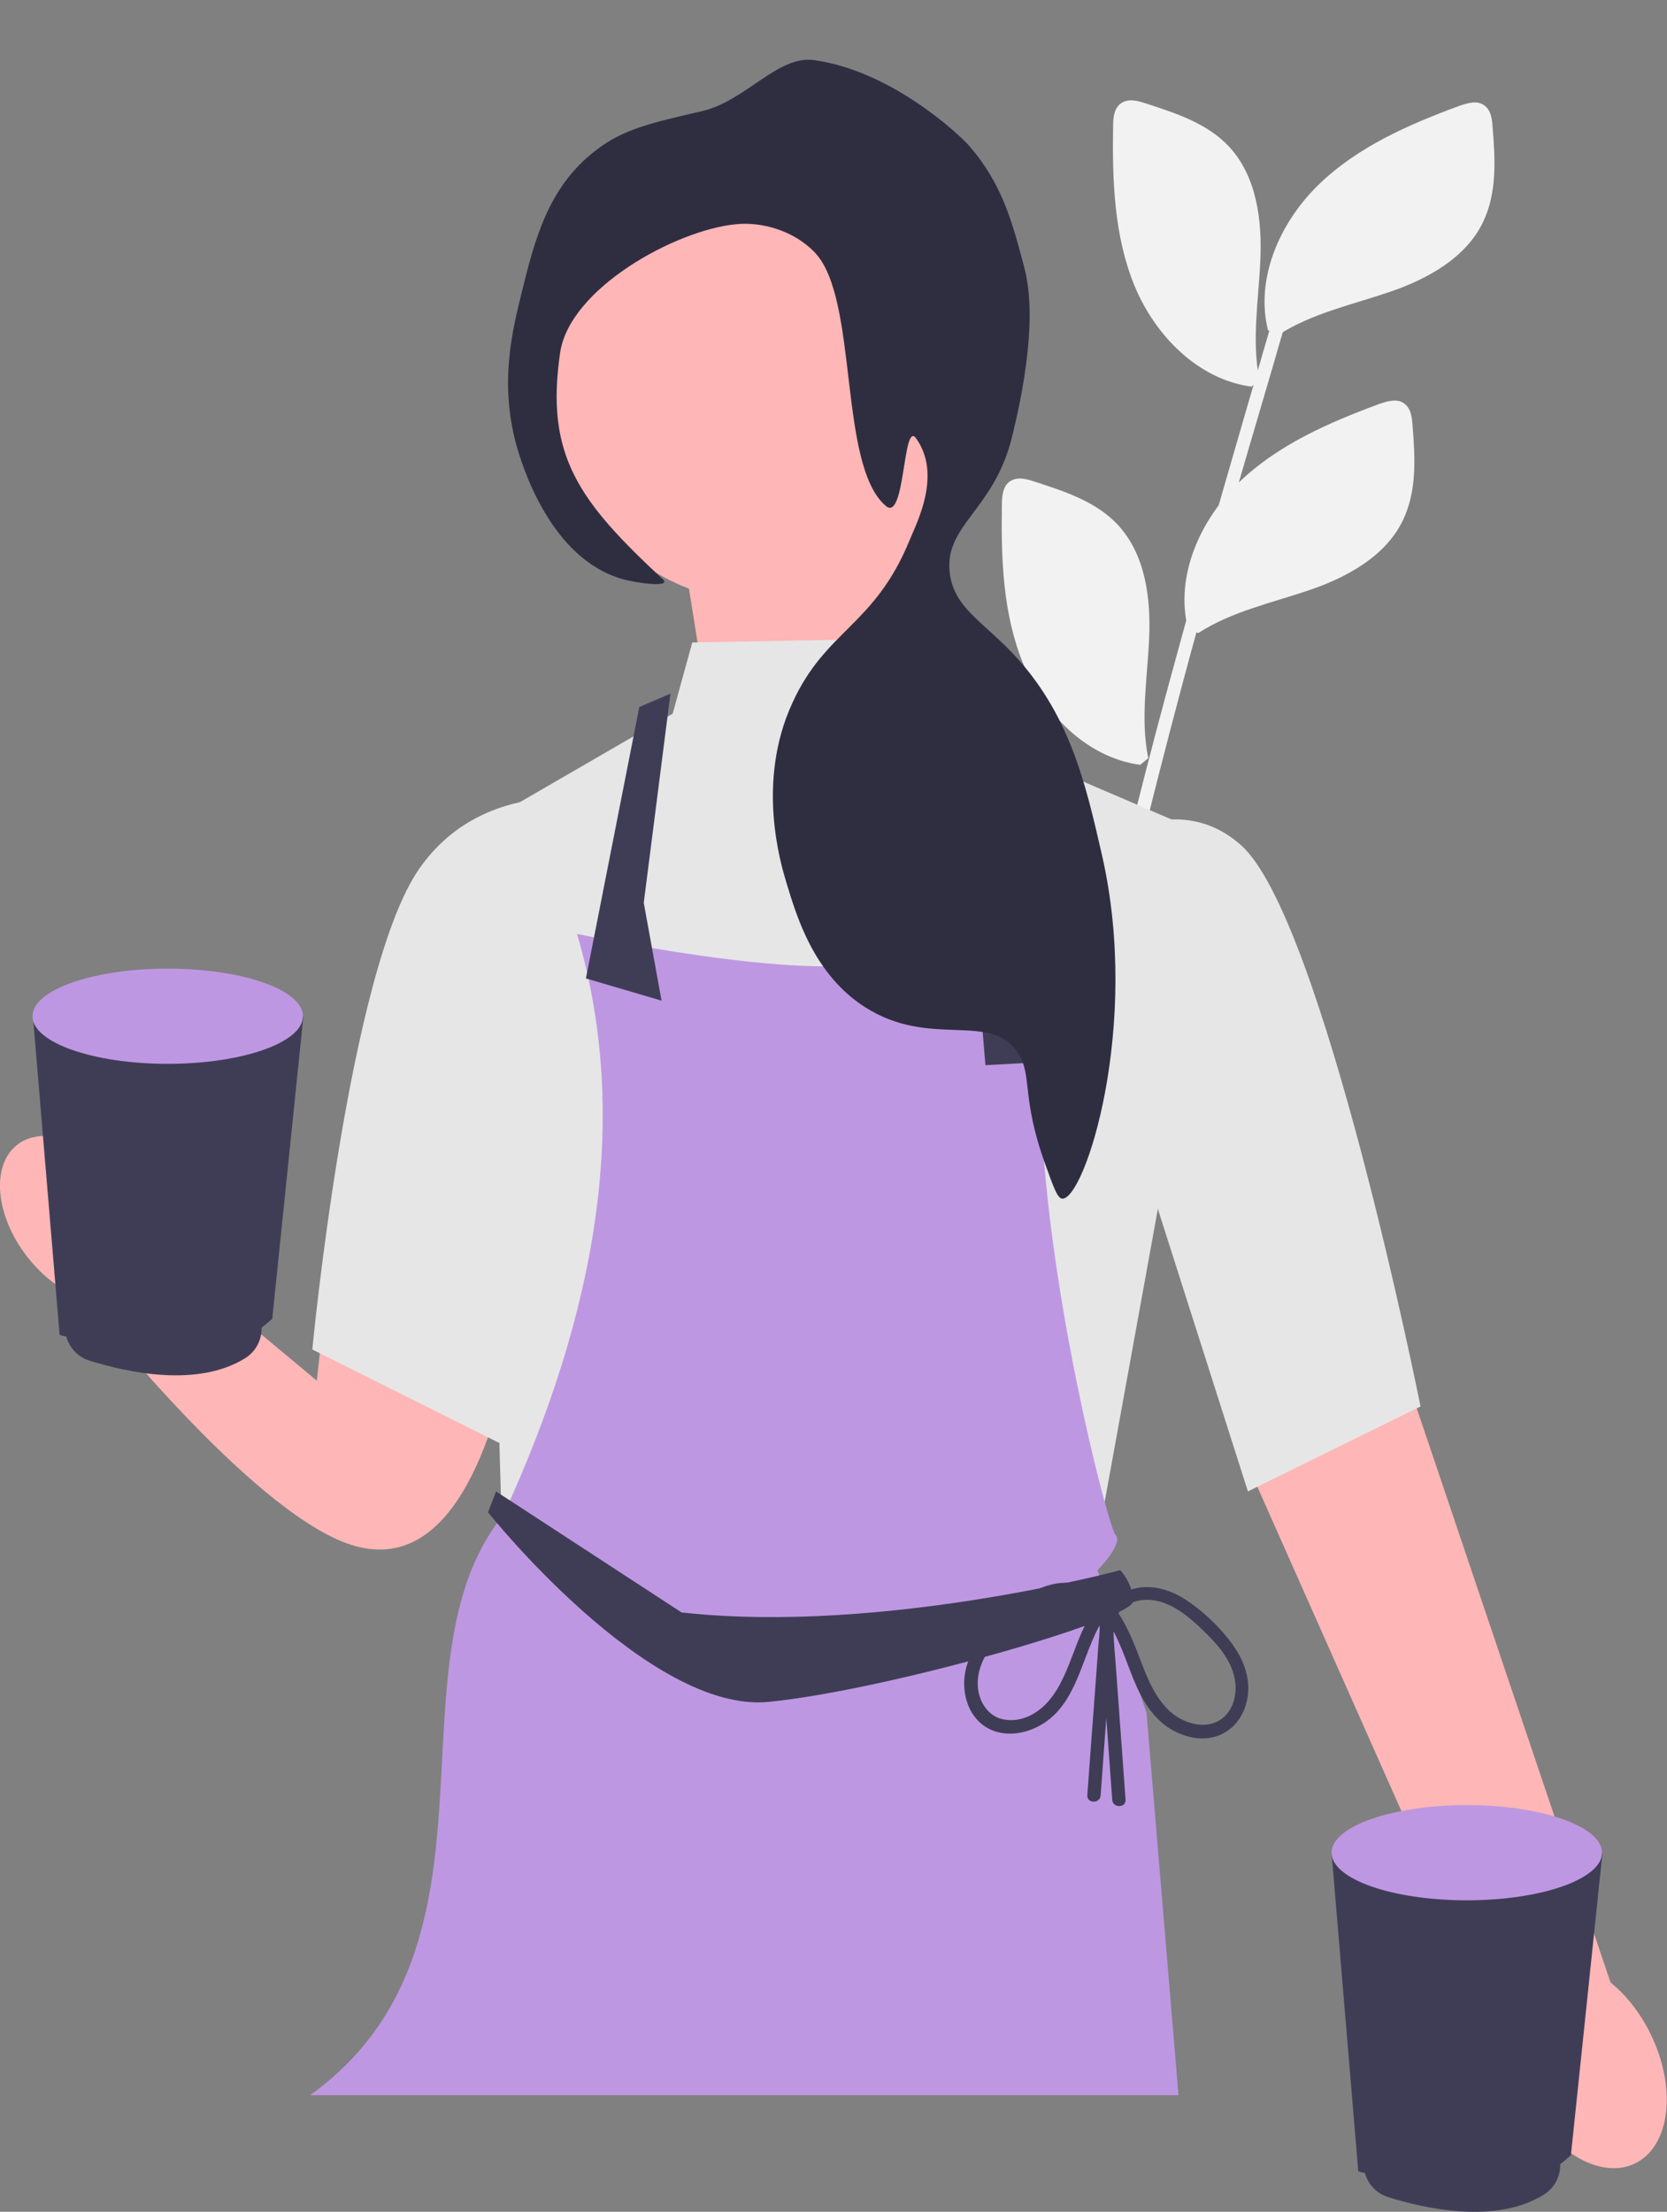 <?xml version="1.0" encoding="utf-8"?>
<!-- Generator: Adobe Illustrator 26.0.3, SVG Export Plug-In . SVG Version: 6.00 Build 0)  -->
<svg version="1.1" id="Layer_1" xmlns="http://www.w3.org/2000/svg" xmlns:xlink="http://www.w3.org/1999/xlink" x="0px" y="0px"
	 viewBox="0 0 374.7 497.1" style="enable-background:new 0 0 374.7 497.1;" xml:space="preserve">
<rect x="0" y="0" width="374.7" height="497.1" fill="#808080" stroke="none"/>
<style type="text/css">
	.st0{fill:#F2F2F2;}
	.st1{fill:#FFB6B6;}
	.st2{fill:#E6E6E6;}
	.st3{fill:#BE97E2;}
	.st4{fill:#3F3D56;}
	.st5{fill:#2F2E41;}
</style>
<path class="st0" d="M238.1,455.1c-4.4-24.8-6.6-50-6.9-75.3c-0.3-25,1.1-50.1,3.9-75c2.8-25.2,7.1-50.2,12.3-75
	c5.2-24.8,11.3-49.4,17.8-73.9s13.6-48.8,20.8-73.2c0.9-3,1.7-6,2.6-8.9c0.5-1.9-2.4-2.7-2.9-0.8c-7.1,24.4-14.3,48.9-21,73.5
	c-6.8,24.7-13.1,49.5-18.5,74.5c-5.4,24.7-9.8,49.6-13,74.7s-5,50.4-5.1,75.7s1.6,50.2,5.5,75.1c0.5,3.2,1,6.3,1.6,9.5
	C235.6,457.8,238.5,456.9,238.1,455.1L238.1,455.1L238.1,455.1L238.1,455.1z"/>
<path class="st0" d="M283.1,85.4c-1.8-8.8-0.2-17.9,0.2-27s-0.9-18.8-7-25.4c-4.9-5.3-12.1-7.6-18.9-9.8c-1.8-0.6-3.8-1.1-5.4,0
	c-1.6,1.1-1.8,3.3-1.8,5.2c-0.2,12.1,0.2,24.6,4.8,35.8s14.3,21.1,26.3,22.7"/>
<path class="st0" d="M258.1,170.4c-1.8-8.8-0.2-17.9,0.2-27s-0.9-18.8-7-25.4c-4.9-5.3-12.1-7.6-18.9-9.8c-1.8-0.6-3.8-1.1-5.4,0
	c-1.6,1.1-1.8,3.3-1.8,5.2c-0.2,12.1,0.2,24.6,4.8,35.8s14.3,21.1,26.3,22.7"/>
<path class="st0" d="M287.3,75.3c7.6-4.9,16.6-6.8,25.1-9.7s17.2-7.7,21-15.8c3.1-6.5,2.7-14,2.1-21.2c-0.1-1.9-0.4-4-2-5
	c-1.6-1.1-3.7-0.4-5.5,0.2c-11.4,4.2-22.8,9.2-31.5,17.6s-14.4,21-11.5,32.8"/>
<path class="st0" d="M269.3,142.3c7.6-4.9,16.6-6.8,25.1-9.7s17.2-7.7,21-15.8c3.1-6.5,2.7-14,2.1-21.2c-0.1-1.8-0.4-4-2-5
	c-1.6-1.1-3.7-0.4-5.5,0.2c-11.4,4.2-22.8,9.2-31.5,17.6s-14.4,21-11.5,32.8"/>
<polygon class="st1" points="160.2,165.7 153.1,121.3 201.1,101.7 208.2,169.2 "/>
<path class="st1" d="M120.8,246.9c0,0-0.6,119.1-45,99.1c-23.1-10.4-57.2-54.3-57.2-54.3l14.1-13.5l38.5,32.1l7.2-63.9L120.8,246.9
	L120.8,246.9C120.8,246.9,120.8,246.9,120.8,246.9z"/>
<path class="st2" d="M139.5,180.7c0,0-29.4-8.3-45.3,14.6s-24,108-24,108l42,21L139.5,180.7L139.5,180.7z"/>
<polygon class="st1" points="299.1,244 317.8,314.6 363.1,448.8 339.5,462.2 280.2,328.7 265.3,257.4 "/>
<polygon class="st2" points="209.2,143.4 155.6,144.4 151.2,160.4 108.2,185.3 112.7,339.9 245.7,351.9 264.8,246.7 269.7,186.9 
	213.7,162.9 "/>
<path class="st2" d="M236.5,197.2c0,0,24.1-23.7,42.5-7.2s40.3,126.1,40.3,126.1l-38.8,19.1L236.5,197.2L236.5,197.2L236.5,197.2
	L236.5,197.2z"/>
<path class="st3" d="M238.7,211.9c0,0-22-1-40,4s-69-6-69-6c12.3,41.8,4.1,85.6-16.5,130.5c-27.2,33.4,3.3,96.8-43.5,130.5h195.2
	l-7.2-86l-11-32c0,0,6-6,4-8S223.7,245.9,238.7,211.9L238.7,211.9L238.7,211.9L238.7,211.9z"/>
<polygon class="st4" points="143.7,158.9 131.7,219.9 148.7,224.9 144.7,202.9 150.7,155.9 "/>
<polygon class="st4" points="214.7,157.9 221.5,239.4 230.7,238.9 224.7,161.9 "/>
<path class="st4" d="M251.8,352.9c0,0-53.6,14.5-98.6,9.5l-41.7-27.2l-1.8,4.7c0,0,36.1,45.3,63.1,42.6s81.9-18.6,81.9-22.6
	S251.8,352.9,251.8,352.9L251.8,352.9L251.8,352.9z"/>
<ellipse transform="matrix(0.794 -0.608 0.608 0.794 -163.089 66.594)" class="st1" cx="16.7" cy="274" rx="13.6" ry="21.1"/>
<ellipse transform="matrix(0.898 -0.44 0.44 0.898 -167.838 204.451)" class="st1" cx="356.8" cy="464" rx="15.9" ry="24.6"/>
<path class="st4" d="M248,363.1c5.9,7.5,6,18.5,13.8,24.6c3.3,2.5,8,3.9,12,2.4c4-1.5,6.2-5.1,6.7-9.2c0.5-4.4-1.3-8.5-3.9-11.9
	c-2.8-3.7-6.4-7.1-10.3-9.6c-3.6-2.3-8-3.5-12.2-2.1c-4.2,1.4-6.7,4.8-6.8,9.2c-0.1,3.1,0.4,6.2,0.6,9.3l0.7,9.4l1.4,19.3
	c0.1,1.9,3.1,1.9,3,0l-2.2-30.2c-0.2-2.4-0.4-4.8-0.5-7.2c0-1.9,0.3-3.8,1.7-5.3c2.5-2.5,6.4-2.7,9.5-1.6c3.9,1.4,7.1,4.4,10,7.3
	c2.8,2.8,5.5,6.2,6.1,10.2c0.5,3.2-0.4,7-3.4,8.9c-3.2,2-7.4,0.9-10.3-1.2c-3.7-2.8-5.7-7.4-7.3-11.6c-1.7-4.5-3.4-9-6.4-12.9
	C248.9,359.4,246.8,361.6,248,363.1L248,363.1L248,363.1L248,363.1z"/>
<path class="st4" d="M247.2,359.9c-2.7,3.4-4.3,7.3-5.8,11.3c-1.5,3.9-3,8-5.7,11.1c-2.4,2.8-6,4.8-9.8,4.2
	c-3.6-0.5-5.8-3.8-6.1-7.3c-0.3-3.9,1.5-7.4,4-10.3c2.6-3.2,5.8-6.3,9.4-8.4c3.1-1.8,6.8-2.7,10.2-1.1c1.5,0.7,2.7,1.8,3.3,3.4
	c0.8,2.1,0.4,4.6,0.2,6.8c-0.8,11.3-1.7,22.6-2.5,33.9c-0.1,1.9,2.9,1.9,3,0c0.8-11.4,1.7-22.8,2.5-34.1c0.2-2.5,0.5-5.1-0.4-7.5
	c-0.7-1.8-2-3.3-3.6-4.4c-3.5-2.3-7.9-2.2-11.7-0.7c-4.3,1.8-7.9,5.1-11.1,8.4c-3.1,3.3-5.8,7.1-6.3,11.7c-0.4,3.9,0.8,8.2,4,10.7
	c3.5,2.7,8.1,2.5,12,0.7c10.3-4.8,10.1-18.2,16.5-26.3C250.6,360.6,248.5,358.4,247.2,359.9L247.2,359.9L247.2,359.9z"/>
<path class="st4" d="M68.2,228.4c0,0-22.7,21.5-60.8,0l6,71.6c0,0,0.5,0.2,1.5,0.4c0.7,2.5,2.6,4.6,5.2,5.4
	c8.3,2.6,24.3,6.2,35.1-0.6c2.2-1.4,3.6-3.9,3.6-6.6v-0.2c0.8-0.6,1.6-1.3,2.4-2L68.2,228.4C68.2,228.3,68.2,228.4,68.2,228.4z"/>
<ellipse class="st3" cx="37.7" cy="228.4" rx="30.4" ry="10.7"/>
<path class="st4" d="M360.2,416.4c0,0-22.7,21.5-60.9,0l6,71.6c0,0,0.5,0.2,1.5,0.4c0.7,2.5,2.6,4.6,5.2,5.4
	c8.3,2.6,24.3,6.2,35.1-0.6c2.2-1.4,3.6-3.9,3.6-6.6v-0.2c0.8-0.6,1.6-1.3,2.4-2L360.2,416.4L360.2,416.4z"/>
<ellipse class="st3" cx="329.7" cy="416.4" rx="30.4" ry="10.7"/>
<circle class="st1" cx="172.3" cy="86.6" r="48.9"/>
<path class="st5" d="M157.7,25c9.8-2.2,17.1-12.6,25.2-11.5c17.6,2.4,32.8,16.9,34.7,19c7.7,8.7,10,17.6,12.7,27.9
	c2.8,10.8-0.1,26.9-2.9,38.1c-4.1,16.3-15.3,19.6-13.9,30.4c1,7.6,7.1,10.6,13.9,17.7c13,13.6,16.6,29.4,20.3,45.6
	c8.8,38.5-3.9,77.4-8.9,77.2c-1.1,0-2-2.6-3.8-7.6c-5.6-15.4-2.8-20.2-6.3-25.3c-6.2-9.2-19.6-0.8-34.2-10.1
	c-11.5-7.3-15.4-20.3-17.7-27.9c-1.3-4.3-6.9-22.7,1.3-40.5c7.5-16.5,18.5-17.3,26.4-36.7c1.7-4.1,7.2-14.7,1.4-22.8
	c-3-4.1-2.4,19-6.8,15.2c-10.8-9.2-6-46.7-16-57c-4.8-5-12.1-6.9-17.7-6.3c-13.5,1.3-37.4,14.4-39.5,28.9
	c-3.4,23.2,4.3,33.4,23.1,50.9c2,1.9-5.6,0.9-8.9,0c-16.4-4.5-22.8-25.7-24.1-30.4c-3.7-13.9-0.9-25.3,1.3-34.2
	c2.8-11.3,5.8-23.5,16.5-31.7C140,29,146.5,27.6,157.7,25C157.8,25,157.7,25,157.7,25z"/>
</svg>
